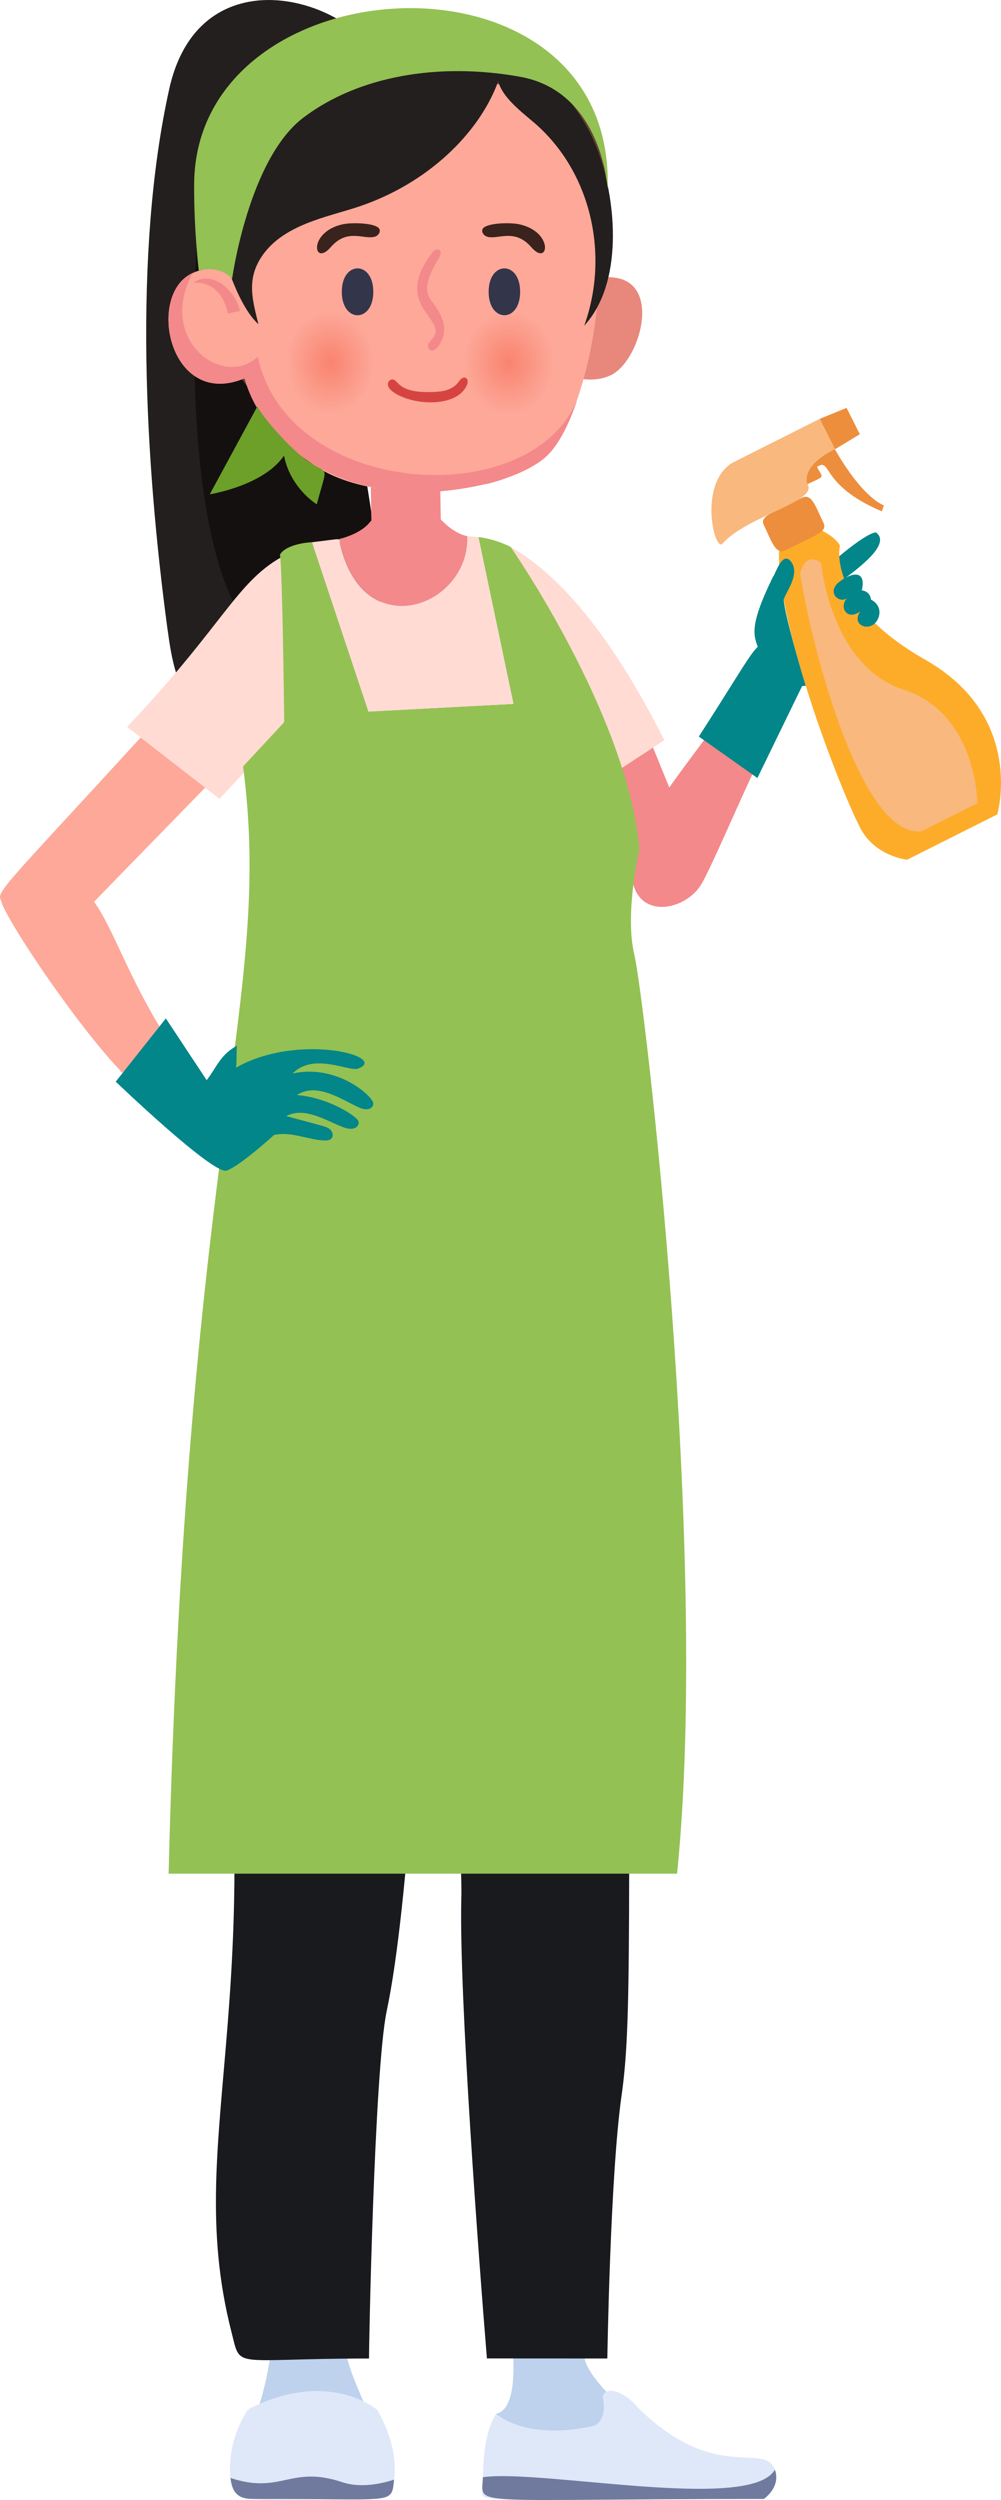 <?xml version="1.0" encoding="UTF-8"?><svg id="Layer_1" xmlns="http://www.w3.org/2000/svg" xmlns:xlink="http://www.w3.org/1999/xlink" viewBox="0 0 294.76 735.84"><defs><style>.cls-1{fill:#191a1e;}.cls-2{fill:#dee8f9;}.cls-3{fill:#664432;}.cls-4{fill:#f3898b;}.cls-5{fill:#6ca028;}.cls-6{fill:#33354a;}.cls-7{fill:#94c153;}.cls-8{fill:#6f7a9e;}.cls-9{fill:#f9b87d;}.cls-10{fill:url(#radial-gradient);}.cls-11{fill:#bed1ed;}.cls-12{fill:#fda899;}.cls-13{fill:url(#radial-gradient-2);}.cls-14{fill:#e8887c;}.cls-15{fill:#3a221d;}.cls-16{fill:#fdac2a;}.cls-17{fill:#038689;}.cls-18{fill:#d64442;}.cls-19{fill:#231f1e;}.cls-20{fill:#ed8e3c;}.cls-21{fill:#ffdbd4;}.cls-22{fill:#141010;}</style><radialGradient id="radial-gradient" cx="-1893.56" cy="628.89" fx="-1893.56" fy="628.89" r="11.07" gradientTransform="translate(-2747.33 -1000.15) rotate(-180) scale(1.53 -1.76)" gradientUnits="userSpaceOnUse"><stop offset="0" stop-color="#f9836f"/><stop offset=".78" stop-color="#fda899"/></radialGradient><radialGradient id="radial-gradient-2" cx="575.12" fx="575.12" r="11.07" gradientTransform="translate(-753.94 -1000.15) scale(1.48 1.76)" xlink:href="#radial-gradient"/></defs><path class="cls-19" d="m49.37,185.48c1.16,8.54,2.69,17.64,8.87,24.05,10.42,10.82,31.37,10.74,43.45,1.75,32.27-23.89-24.38-123.47,10.13-176.87,16.28-25.24-50.89-58.61-62-8.15-10.69,48.18-7.07,110.32-.46,159.22Z"/><path class="cls-11" d="m184.48,709.8c-.86.4-1.9.97-3.15,1.76-5.11,3.24-24.77,7.27-35.27-1.07,8.22-1.83,4.43-25.16,3.23-34.46h22.81c.61,0-.6,11.3,0,17.77.43,4.54,7.96,11.99,12.38,16Z"/><path class="cls-22" d="m74.86,186.76c8.42,9.42,17.87,17.55,26.84,24.26,28.66-22.05-12.14-107.58.89-161.47l-43.2,1.8s-10.88,105.91,15.47,135.42Z"/><path class="cls-2" d="m228.16,726.91c-3.08-8.37-17.29,4.2-40.11-18.04-3.12-4.02-9.15-7.23-10.63-3.54,0,0,1.75,6.39-2.29,8.6-8.18,2.11-21.2,2.81-29.07-3.44-3.81,6.14-3.78,15.21-3.97,22.34-.13,3.96-4.77,2.7,82.85,2.7,0,0,5.11-3.5,3.23-8.61Z"/><path class="cls-3" d="m175.3,89.08c3.38-2.94,10.86-46.46-10.93-70.22-21.44-23.37-76-16.69-93.83,4.7-27,32.39-1.34,97.1,8.32,94.27,96.55-28.28,94.96-27.47,96.44-28.75Z"/><path class="cls-8" d="m224.94,735.53c-89.31,0-82.99,2.45-82.75-6.4,17.31-2.45,78.86,10.39,85.98-2.22,1.88,5.11-3.23,8.61-3.23,8.61Z"/><path class="cls-2" d="m67.76,728.23c.66,9.72,2.58,7.31,43.54,7.2,2.54,0,3.91-.53,4.51-4,1.38-7.9-.79-14.96-4.62-22-21.21,9.76-37.74-.93-38.26-.04-3.66,5.52-5.5,12.23-5.17,18.85Z"/><path class="cls-11" d="m75.56,710.19c10.46,4.26,22.56,4.37,33.1.31-8.85-19.39-7.37-20.11-7.37-34.45h-21.01c0,6.27.83,18.08-4.71,34.14Z"/><path class="cls-8" d="m67.86,729.35c.66,5.31,3.14,6.18,6.82,6.18,42.1-.12,40.51,1.84,41.36-5.68-3.49,1.14-9.74,2.59-15.25.75-15.35-5.12-17.88,3.72-32.93-1.25Z"/><path class="cls-14" d="m172.31,82.7c24.9-7.24,17.4,23.18,7.47,27.78-7.86,3.64-17.44-1.92-17.44-1.92l9.96-25.87Z"/><path class="cls-2" d="m111.19,709.42s-14.02-12.49-38.08-.32c0,0,16.72,18.76,38.08.32Z"/><path class="cls-4" d="m129.54,133.97c0,28.28,2.95,41.49-11.13,41.49-4.92,0-8.95-5.65-8.95-12.55,0-28.12-3-41.49,11.12-41.49,4.92,0,8.96,5.65,8.96,12.55Z"/><path class="cls-1" d="m183.01,616.9c-3.35,23.78-4.17,77.29-4.17,77.29-15.77,0-19.69-.02-35.46-.02-2.33-28.41-8.23-106.63-7.54-135.37.71-23.63-10.3-107.31-10.3-103.65-1.77,33.24-4.91,104.81-11.67,136.78-3.7,17.62-5.31,101.72-5.2,102.26-40.66,0-37.66,3.4-40.47-7.62-15.75-61.51,15.94-100.08-9.37-247.82-1.56-9.18,1.44-14.43-.31-21.76,6.12.17,2.21-9.02,4.72-10.37-.09-12.93-3.98-16.82-3.98-16.82h69.56l2.94,33.84c-.31-21.42.6-23.27.6-33.84h52.75c0,181.58,1.04,204.85-2.09,227.1Z"/><path class="cls-12" d="m56.72,80.36c7.63-3.46,11.64,1.64,11.64,1.64l14.89-20.81c52.64-8.79,62.88-36.61,62.88-36.61,46.47,13.13,29.62,98.28,13.73,110.67-13.3,10.29-47.98,13.58-65.84,2.63-17.92-11-21.99-26.53-21.99-26.53-22.23,9.3-29.08-24.77-15.31-30.99Z"/><path class="cls-10" d="m134.65,105.75c0,23.17,37.17,23.17,37.17,0s-37.17-23.17-37.17,0Z"/><path class="cls-13" d="m117.95,105.75c0,23.17-36.03,23.17-36.03,0s36.03-23.17,36.03,0Z"/><path class="cls-4" d="m171.79,111.72c0,.1-.04.12,0,.02v-.02Z"/><path class="cls-4" d="m56.71,80.36c-10.56,19.78,8.93,34.13,19.2,24.64,8.83,41.4,79.92,46.17,94.05,12.8-2.1,6.23-4.65,11.45-7.53,14.91-5.31,6.38-19.37,10.01-19.6,9.79-41.17,9.69-65.95-12.61-70.81-31.15-22.16,9.28-29.15-24.73-15.3-30.98Z"/><path class="cls-15" d="m143.34,69.63c3.15,1.1,8.1-2.66,13.12,3.14,5.11,5.9,6.73-4.5-3.53-6.75-2.84-.62-10.07-.4-10.84,1.44-.36.86.35,1.86,1.25,2.17Z"/><path class="cls-6" d="m143.89,85.89c0,9.2,9.27,9.2,9.27,0s-9.27-9.2-9.27,0Z"/><path class="cls-6" d="m100.65,85.89c0,9.2,9.27,9.2,9.27,0s-9.27-9.2-9.27,0Z"/><path class="cls-4" d="m129.39,75.62c-7.32,12.42-1.79,11.16.92,18.49,1.95,5.27-2.68,11.12-4.16,8.35-.64-1.2,1-2.37,1.59-3.29,3.57-5.61-12.38-9.5-.3-24.99,1.13-1.45,3.22-.72,1.95,1.44Z"/><path class="cls-18" d="m135.45,111.86c-.5.62-1.38,2.32-4.47,3.11-2.35.6-7.22.56-9.58.02-4.32-.99-4.4-3.14-5.74-3.31-1.17-.15-3.05,2.04,1.19,4.38,6.33,3.49,17.83,3.53,20.6-2.63.92-2.05-.75-3.11-1.99-1.57Z"/><path class="cls-15" d="m110.49,69.63c-3.15,1.1-8.1-2.66-13.12,3.14-5.11,5.9-6.73-4.5,3.53-6.75,2.84-.62,10.07-.4,10.84,1.44.36.85-.34,1.86-1.25,2.17Z"/><path class="cls-4" d="m56.87,83.19c6.58-4.22,13.1,3.83,13.75,8.38l-3.52.7s-1.34-9.54-10.22-9.08Z"/><path class="cls-19" d="m146.42,24.69c-5.58,14.56-20.31,29.24-40.7,36.1-9.36,3.15-22.69,5.28-28.93,15.13-4.22,6.67-2.36,12.63-.7,19.51-5.09-4.65-8.72-15.16-10.65-21.72C49.89,20.89,154.77,2.94,146.42,24.69Z"/><path class="cls-19" d="m146.87,20.21c-2.27,6.28,6.68,12.64,10.63,16.08,16.76,14.6,21.96,38.99,14.53,59.57,11.5-12.44,9.53-36.2,4.27-50.81-7.6-21.11-26.71-32.36-29.43-24.84Z"/><path class="cls-4" d="m100.12,160.01c-.38-1.72-.52-1.22,1.04-1.7,2.64-.83,5.22-2,7.18-3.95,2.15-2.36-.15-1.77,21.21-1.77,0,0,3.6,4.32,8.09,5.23.68,20.89-30.65,32.35-37.51,2.19Z"/><path class="cls-17" d="m244.82,165.7s9.48-8.45,13.05-9.02c4.82,3.32-5.12,10.59-9.8,14.1,0,0-2.46-3.95-3.24-5.08Z"/><g><path class="cls-20" d="m245.87,132.24s7.17,13.28,14.42,16.55l-.62,1.71c-18.28-7.7-14.72-15.98-19.09-13.06,1.93,3.85,2.99,2.12-5.45,6.36l-4.07-8.91,14.81-2.66Z"/><polygon class="cls-20" points="241.37 123.29 249.29 120.05 253.19 127.81 245.87 132.24 241.37 123.29"/><path class="cls-16" d="m293.68,239.7l-26.57,13.35s-9.57-.94-13.91-9.56c-7.14-14.2-24.46-60.4-23.81-81.33l12.23-6.15s4.01,1.68,5.72,4.52c0,0-4.28,16.94,25.19,33.7,29.47,16.76,21.14,45.46,21.14,45.46Z"/><path class="cls-20" d="m231.27,161.97c9.54-4.79,12.55-5.43,11.15-8.23-2.02-4.03-3.28-8.74-6.27-7.23-9.54,4.79-12.55,5.43-11.15,8.23,2.01,4,3.27,8.74,6.27,7.23Z"/><path class="cls-9" d="m212.67,160.12c-2.37,2.02-7.05-17.8,3.01-23.92l25.68-12.91,4.5,8.95s-9.77,4.33-8.15,10.18c3.64,5.17-18.06,9.46-25.05,17.7Z"/><path class="cls-9" d="m235.6,168.79c3.99,24.77,18.55,78.07,35.79,75.87l16.41-8.25s-.11-26.4-21.75-33.44c-21.64-7.04-24.26-37.3-24.26-37.3,0,0-4.39-3.77-6.19,3.11Z"/></g><path class="cls-17" d="m256.49,176.52c-.27-2.58-2.71-2.76-2.71-2.76,1.23-5.36-2.03-5.85-6.45-2.64-4.29,3.12-.1,6.95,2.35,4.75-2.68,2.08-.83,7.14,3.65,4.12-3.06,4.24,3.48,6.54,5.31,1.91.77-1.95.28-4.15-2.15-5.39Z"/><path class="cls-17" d="m233.27,165.83c-2.78-4.69-5.08,3.67-5.65,3.92-7.39,15.2-5.66,17.42-4,21.91,12.26,10.74,11.27,10.5,13.64,10.17-1.46-4.62-6.04-20.42-6.46-25.01-.46-1.13,4.79-7.07,2.47-10.99Z"/><path class="cls-4" d="m223.62,191.66c-8.6,21.66-38.43,48.08-37.64,65.28.64,14.1,15.81,11.5,20.65,3.14,4.84-8.36,21.78-50.44,29.11-58.61,0,0-.79-15.14-12.11-9.81Z"/><path class="cls-21" d="m86.11,162.34c-16.18,7.35-18.35,19.63-48.67,51.6l27.18,21.2,18.96-20.27,2.54-52.52Z"/><path class="cls-21" d="m150.33,160.97c19.67,11.15,35.08,36.72,45.3,56.88l-12.48,8.17-32.82-65.05Z"/><polygon class="cls-4" points="192.3 220.03 204.03 248.89 188.28 249.94 183.15 226.02 192.3 220.03"/><path class="cls-7" d="m199.35,551.49H49.65c5.45-219.14,30.92-257.11,21.93-325.9l12.11-13.03c-.07-6.3-.51-43.11-1.24-49.36,1.51-2.48,6.42-3.47,9.41-3.6,0,0,13.91,34.13,16.62,49.84l42.72-2.26-10.32-49.1s4.38.36,9.46,2.88c0,0,34.38,49.23,37.95,88.98,0,0-4.41,18.84-1.52,30.95,3.06,12.77,22.24,176.63,12.6,270.61Z"/><path class="cls-12" d="m46.97,302.13c-12.5,15.76-10.57,14.05-11.65,12.89C20.96,299.72.94,269.22.34,265.09c-1.12-7.73,15.63-11.36,24.99-2.42,6.57,6.27,10.47,20.93,21.63,39.46Z"/><path class="cls-12" d="m.34,265.09c-1.57-2.51.78-4.04,41.08-48.01l18.99,14.76-32.68,33.54-27.39-.29Z"/><path class="cls-21" d="m151.19,207.18l-42.72,2.26-16.61-49.84c9.57-1.11,7.86-1.4,8.26.41,6.89,30.29,38.19,18.48,37.51-2.19l3.24.27,10.32,49.1Z"/><path class="cls-7" d="m68.36,82s4.85-35.18,20.99-47.39c16.14-12.2,39.65-16.34,63.82-12.01,24.16,4.33,25.77,32.95,25.77,32.95,2.2-73.98-121.27-67.24-121.77-1.45-.1,13.58,1.37,25.57,1.37,25.57,0,0,5.63-1.92,9.82,2.33Z"/><path class="cls-5" d="m91.86,136.49c-4.63-2.54-13.84-12.64-16.08-16.86l-14.01,25.86s15.82-2.49,21.86-11.38c1.91,9.66,9.65,14.33,9.65,14.33,3.03-11.44,3.55-8.91-1.42-11.94Z"/><path class="cls-17" d="m109.88,324.55c-.64-2.37-10.98-11.4-23.72-8.58,6.28-6.33,16.6-.42,19.33-1.46,9.16-3.51-17.66-10.7-35.96-.27.16-1.31.1-5.17.26-6.48-4.96,2.76-5.8,6.07-8.93,10.17l-12.02-18.18-14.76,18.62s28.74,27.56,32.67,26.18c3.94-1.38,13.93-10.47,13.93-10.47,4.88-1.17,9.82,1.36,14.81,1.61,3.05.15,2.8-2.18,1.81-3.16-.92-.92-1.47-.89-13.03-4.03,5.72-2.97,12.35,1.76,17.18,3.41,3.39,1.14,4.63-.89,4.01-2.08-.72-1.39-8.66-6.73-18.01-7.53,6.04-3.97,13.7,1.72,18.4,3.73,3.04,1.3,4.33-.33,4.02-1.48Z"/><path class="cls-17" d="m205.79,216.81l17.24,12.19,13.83-28.43-5.76-14.41c-10.76,5.14-5.18-.61-25.32,30.64Z"/></svg>